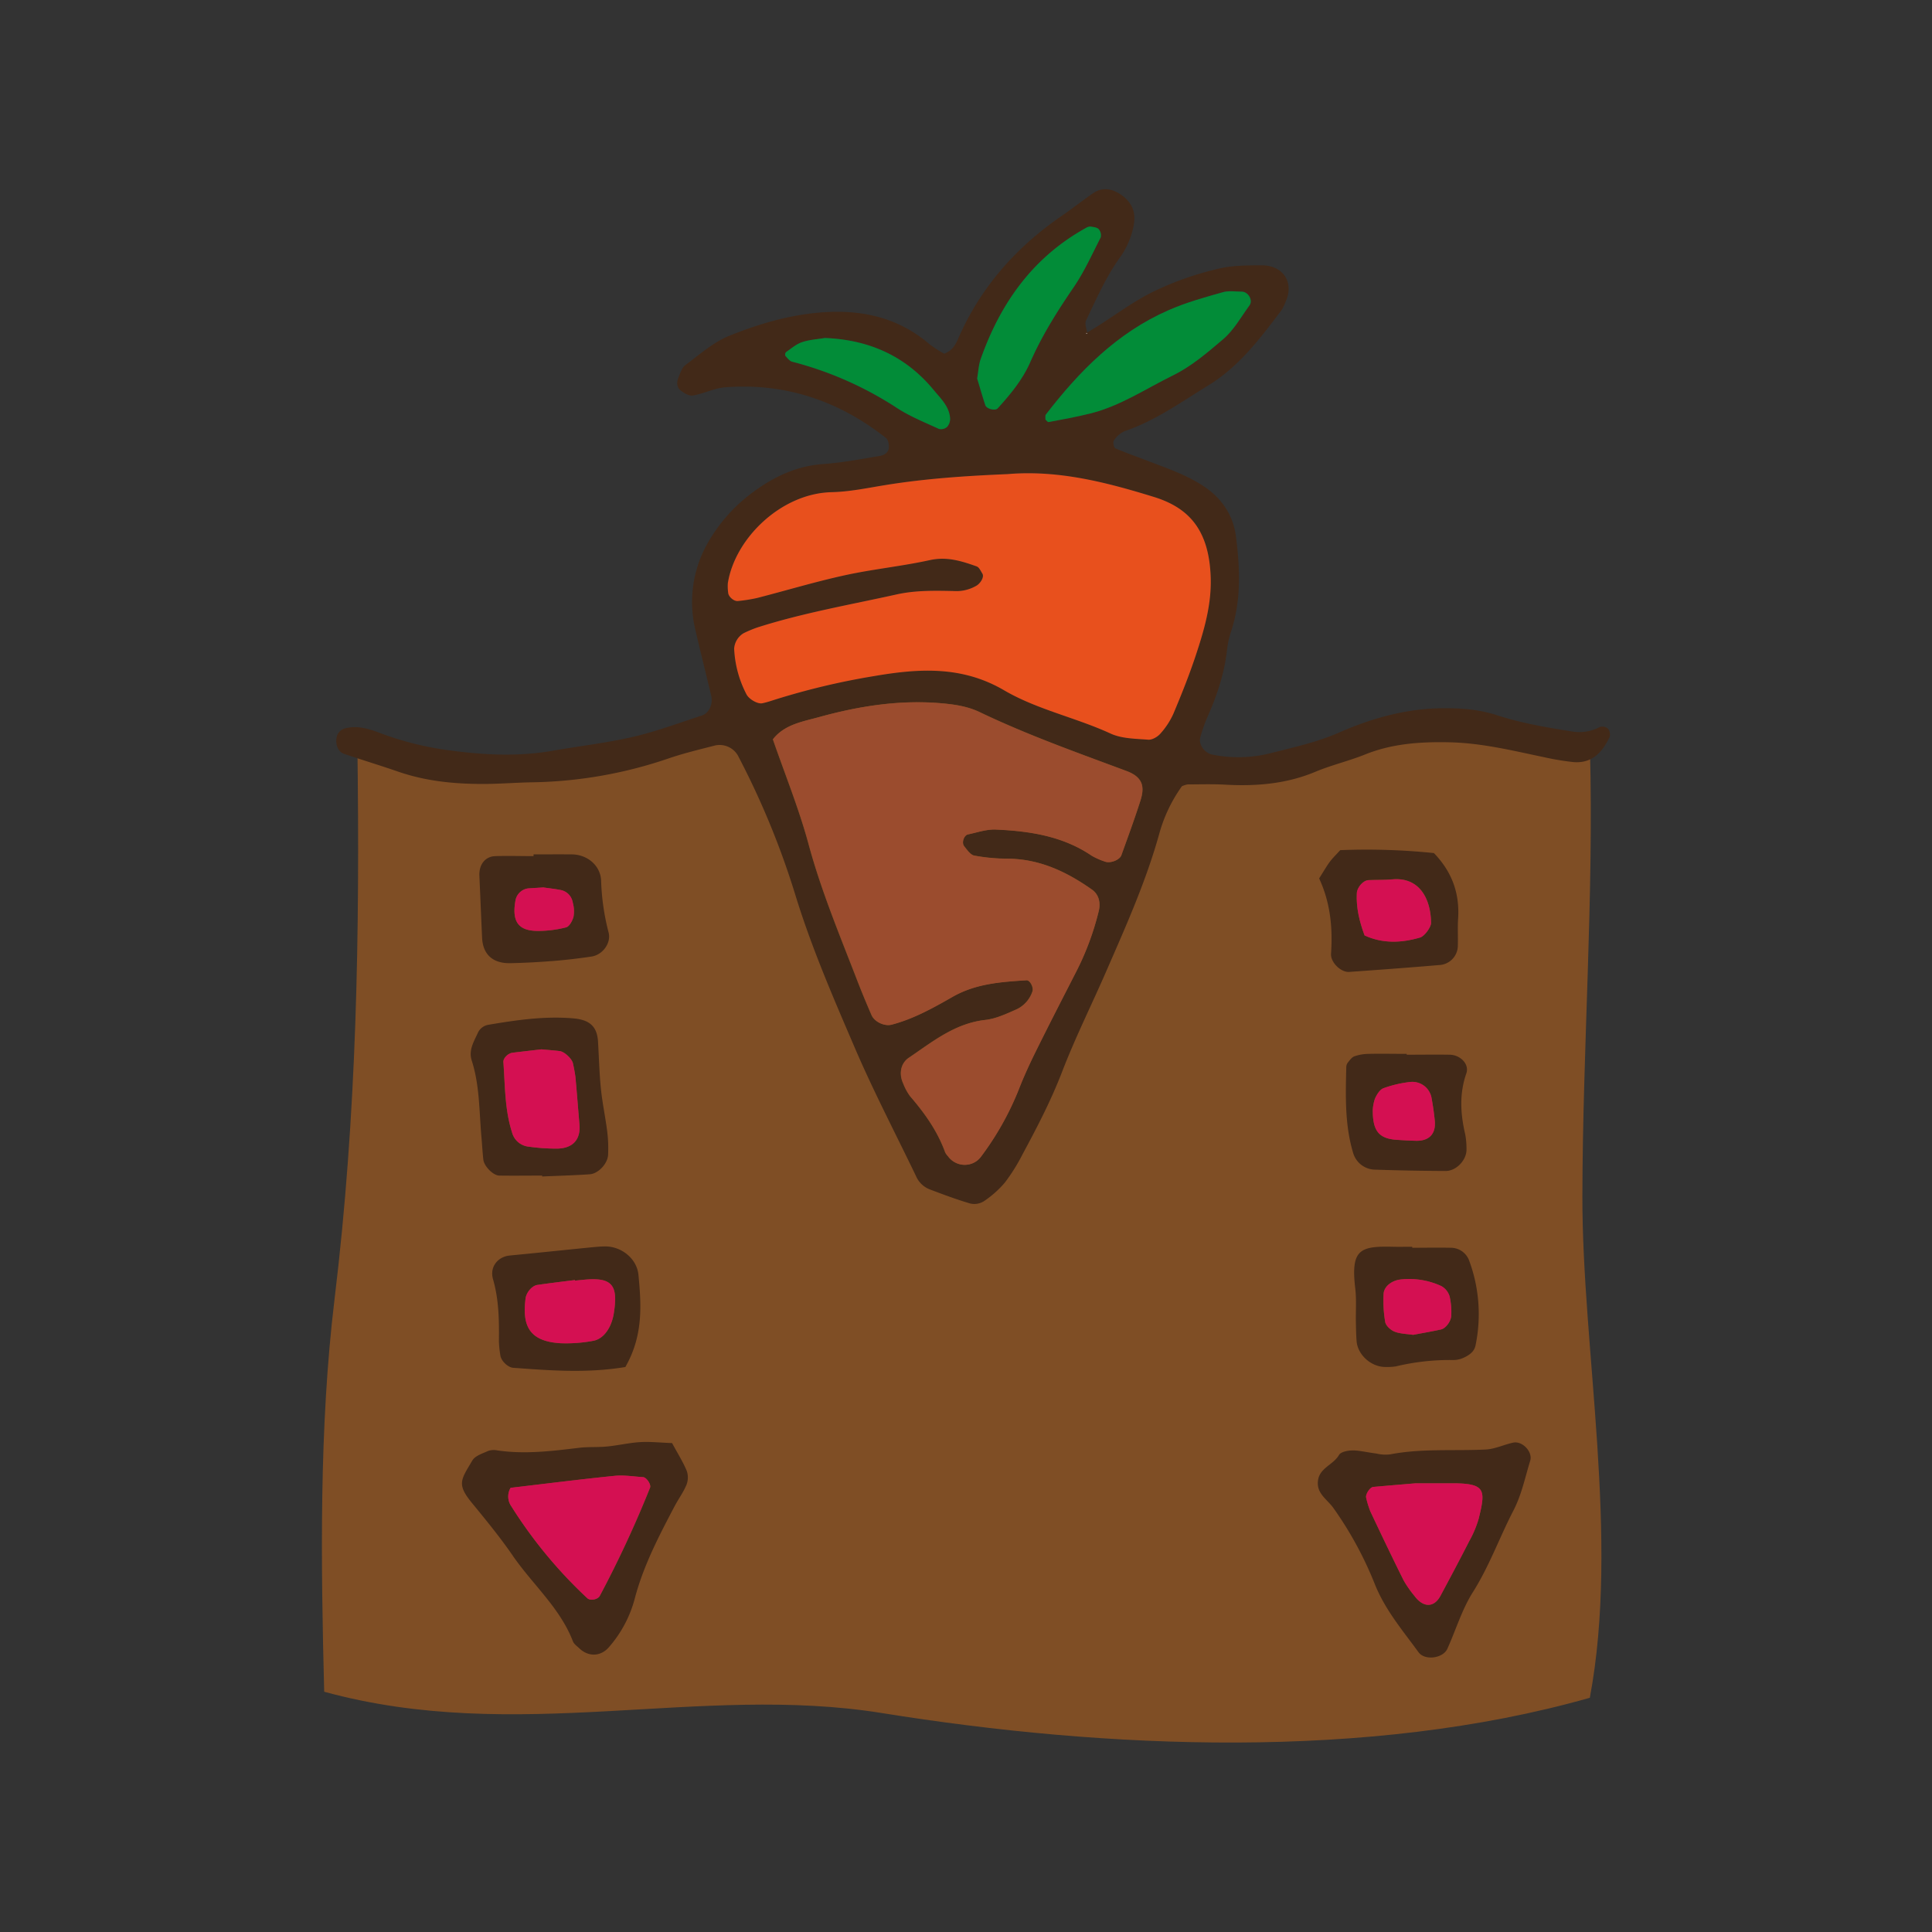 <svg id="fe2adfdb-623a-4209-9055-d399a766fc84" data-name="Layer 2" xmlns="http://www.w3.org/2000/svg" viewBox="0 0 750 750">
  <rect x="0" y="0" width="750" height="750" fill="#333333" stroke="none"/>
  <defs>
    <style>
      .e2d9878a-bda6-4639-b5b8-16f03948b18c {
        fill: #7f4e25;
      }

      .a408f6ea-4d6a-49f2-ad42-324561e91535 {
        fill: #422918;
      }

      .b5c59b3a-506f-4794-866d-5b15ed8d7004 {
        fill: #9b4c2e;
      }

      .f54774bb-ffd6-4036-b819-3002b14cdc08 {
        fill: #e8501d;
      }

      .f81845c5-bf75-40aa-8162-8df31ece3b11 {
        fill: #028c38;
      }

      .b117851d-2f96-432d-901c-76a633cc9365 {
        fill: #fff;
      }

      .a81d88f4-0c82-42f6-baca-a35c73e0c0e8 {
        fill: #d41052;
      }
    </style>
  </defs>
  <g>
    <path class="e2d9878a-bda6-4639-b5b8-16f03948b18c" d="M405.73,279.84c-75-35.3-176.54,35.55-267,8.82,1,74.18-.21,144.41-8.88,215.84-6,49.61-5.28,102.07-4,152.23,75,20.55,145.61-3.12,216.47,8.27,87,14,188.85,18.51,274.85-5.92,11.64-62-3-135.36-2.89-194.62.1-57.86,4.48-116.12,2.94-173.75-43.41-4.68-74.18-6.44-115.52,2-34,6.94-63.38,5.5-96-10.66"></path>
    <path class="a408f6ea-4d6a-49f2-ad42-324561e91535" d="M320.25,131.21c-2.92.51-6.07.69-8.95,1.66-2.24.76-4.18,2.47-6.18,3.85a1.45,1.45,0,0,0-.24,1.43c.77.87,1.62,2,2.64,2.27A137.48,137.48,0,0,1,348,158.27c5.11,3.36,10.92,5.69,16.51,8.27a3.54,3.54,0,0,0,3.13-.81,4.69,4.69,0,0,0,1.18-3.3c-.32-4.66-3.66-7.72-6.38-11-10.87-13.21-25.1-19.53-42.21-20.21m59.08,15.72c1,3.36,2,6.89,3.17,10.37.49,1.48,3.84,2.29,4.77,1.26,5-5.48,9.71-11.19,12.73-18.07,4.51-10.23,10.4-19.61,16.7-28.83,4.16-6.07,7.23-12.91,10.59-19.49A3.64,3.64,0,0,0,426.5,89c-.69-.72-2.1-.84-3.23-1a3.14,3.14,0,0,0-1.74.56c-20.55,11.36-33.16,29.14-40.82,50.85-.81,2.28-.9,4.82-1.38,7.57m26.52,15.82c.44.37.94,1.11,1.28,1,5.42-1,10.86-2,16.22-3.34,11.56-2.89,21.42-9.55,32-14.73,7.37-3.63,13.46-8.94,19.55-14.1,4.13-3.52,6.93-8.63,10.21-13.1,1.45-2-.5-5.35-3-5.35s-5.1-.45-7.38.22c-7.12,2.09-14.34,4.1-21.11,7.06C433.7,129.14,419,144.05,406,160.92c-.31.41-.11,1.22-.15,1.83m-14.69,21.31c-16.09.67-32.21,1.72-48.11,4.33-6.75,1.12-13.39,2.51-20.25,2.66-19.65.46-37.56,18-40.3,35.34a17,17,0,0,0,.12,3.7c.09,1.56,2.29,3.44,3.85,3.23a66.4,66.4,0,0,0,7.3-1.16c11.4-2.93,22.71-6.35,34.21-8.85,10.91-2.39,22.1-3.5,33-5.88,6.57-1.46,12.29.37,18.13,2.46.94.33,1.54,1.76,2.18,2.77.81,1.25-.62,3.64-2.12,4.61a15.43,15.43,0,0,1-8.92,2.17c-7.46-.17-14.9-.32-22.26,1.32-18.14,4-36.49,7.18-54.23,12.88a45.66,45.66,0,0,0-5.11,2.15,7.52,7.52,0,0,0-3.7,6,41.94,41.94,0,0,0,4.87,17.83c1,1.84,4.32,3.8,6.15,3.39a34.78,34.78,0,0,0,3.6-1,279.45,279.45,0,0,1,39.72-9.57c17.28-3,34.08-4.12,50.49,5.5,12.78,7.49,27.78,10.55,41.35,16.8,4.32,2,9.66,2,14.58,2.38,1.54.13,3.64-1.1,4.74-2.36a29.62,29.62,0,0,0,5.06-7.74c3.11-7.39,6.09-14.86,8.63-22.46,3.31-10,6.27-20.08,5.84-30.9-.74-18.16-8.61-26.64-22.12-30.8-18.42-5.68-37.08-10.52-56.71-8.83M300,287.05c4.7,13.58,10.11,26.86,13.83,40.6,4.89,18.08,12.06,35.24,18.77,52.61,1.79,4.63,3.7,9.22,5.66,13.76,1.19,2.75,5.1,4.45,7.82,3.74,8.52-2.23,16.14-6.51,23.68-10.82,9-5.12,18.77-5.78,28.65-6.41,1.42-.1,2.89,2.9,2.32,4.37a11.81,11.81,0,0,1-6,6.84c-3.95,1.75-8.07,3.72-12.27,4.18-11.79,1.32-20.48,8.45-29.69,14.69-3.16,2.14-3.95,6.26-2.19,10a20.91,20.91,0,0,0,2.66,4.91c5.7,6.6,10.68,13.59,13.65,21.88a7.59,7.59,0,0,0,1.12,1.48c3.12,4.27,9.67,4.41,12.71.22a112.55,112.55,0,0,0,14.62-25.92c2-5.2,4.36-10.28,6.84-15.29,4.95-10,10.08-20,15.17-29.93a107.31,107.31,0,0,0,9.23-24.37c.82-3.48-.15-6.52-2.65-8.28-9.85-6.92-20.36-11.9-32.75-12a71.75,71.75,0,0,1-12.93-1.2c-1.49-.28-2.81-2.23-3.93-3.64s-.06-4.26,1.47-4.58c3.6-.76,7.28-2.05,10.87-1.89,13.11.6,26,2.52,37.21,10.18a27.56,27.56,0,0,0,5.07,2.24c2,.82,5.74-.54,6.42-2.47,2.51-7,5.11-14,7.37-21.13,1.55-4.87,1.44-9-5.34-11.52-19.19-7.15-38.52-14-57-22.86-4.58-2.2-9.43-2.95-14.42-3.41-16.34-1.51-32.31,1-47.9,5.3-6.31,1.75-13.55,2.83-18,8.67M421.78,129.22c9.17-5.22,17.36-12,27-16.51a120,120,0,0,1,24.6-8.48C478.75,103,484.49,103,490,103c8.26.09,12.44,6.83,9.09,14.09a18.1,18.1,0,0,1-1.62,3.34c-8.25,10.89-16.42,21.84-28.37,29.16-10.56,6.47-20.65,13.78-32.57,17.8A10.12,10.12,0,0,0,432.4,171c-.44.59,0,2.78.53,3,3.95,1.74,8.05,3.15,12.08,4.71,7.53,2.9,15.21,5.44,22.07,9.92,7.22,4.74,11.68,11.36,12.73,19.72,1.56,12.35,2.1,24.77-1.95,36.91a35.33,35.33,0,0,0-1.56,7.26c-1.07,9.38-4.1,18.12-7.94,26.66a62.67,62.67,0,0,0-2.39,7c-.85,2.75,1.67,6.2,4.72,6.77a51.12,51.12,0,0,0,22.23-.48c9-2.31,18.05-4.24,26.7-8,12.54-5.53,25.72-9.28,39.62-9.52,7.47-.12,14.71.36,22,2.73,9.41,3.07,19.26,4.73,29.1,6.29A16.85,16.85,0,0,0,621,282.24a3.43,3.43,0,0,1,3.15.55,3.66,3.66,0,0,1,.7,3.31c-2.82,5.95-6.9,10.43-14.23,9.72A101.55,101.55,0,0,1,599.67,294c-12.17-2.54-24.22-5.54-36.78-5.84-11.29-.25-22.3.44-32.95,4.72-6.33,2.55-13.05,4.1-19.34,6.74-11.21,4.68-22.81,5.64-34.74,5-4.94-.29-9.9-.13-14.86-.11a10.21,10.21,0,0,0-2.17.69,58.21,58.21,0,0,0-8.68,18c-5.12,18.62-13,36.16-20.68,53.79-5.69,13.08-12.1,25.88-17.21,39.19C408,427.22,402.6,437.63,397,448a72.17,72.17,0,0,1-6.9,11.06,39.34,39.34,0,0,1-8.26,7.32,7,7,0,0,1-5.27.8c-5.34-1.57-10.57-3.54-15.79-5.52a9.56,9.56,0,0,1-5.18-5.09c-8.06-16.77-16.71-33.29-24-50.37-8.33-19.39-16.71-38.73-22.91-59a316.22,316.22,0,0,0-21.92-53.29,8.18,8.18,0,0,0-9.33-4.48c-6,1.54-12.07,3-17.93,5a171.54,171.54,0,0,1-53,9.26c-5.59.1-11.18.53-16.78.62-11.87.17-23.58-.8-34.93-4.68-7-2.43-14.18-4.59-21.25-7-2.25-.76-3.32-3.43-2.92-6.1a4.47,4.47,0,0,1,3.51-3.82c4.4-1.11,8.64.08,12.75,1.61A121.45,121.45,0,0,0,172,290.94c14.22,2.06,28.37,3,42.62.49,10.37-1.83,20.88-3,31.11-5.38,9.06-2.1,17.83-5.4,26.7-8.27,2.79-.9,4.43-4.38,3.67-7.66-2-8.47-4.15-16.9-6.1-25.38A46.14,46.14,0,0,1,274,212.15a62.81,62.81,0,0,1,18.2-21c8.06-6,16.87-10.22,27.23-11,7.42-.52,14.78-1.91,22.12-3.16,1.72-.29,3.61-1.37,3.51-3.64,0-1.15-.33-2.7-1.1-3.31-18.31-14.44-39.06-21.47-62.44-19.69-4.23.32-8.29,2.47-12.53,3.19-1.46.26-3.46-.93-4.81-2-1.56-1.24-1.52-3.3-.78-5.07s1.36-3.78,2.71-4.79c5.49-4.05,10.8-8.83,17-11.33,10.91-4.39,22.27-7.82,34.16-8.93,16.1-1.53,30.91,1.36,43.56,12.2a46.31,46.31,0,0,0,5.71,3.69c3.22-1.25,4.37-3.48,5.37-5.74,8.68-19.93,22.46-35.56,40.29-47.79,4.1-2.82,8-5.91,12.09-8.74,3.74-2.6,7.84-1.92,11.91,1.3C440,79.52,441,83.14,440,87.93a31,31,0,0,1-5.15,11.89c-5.49,7.63-9.23,16.18-13.24,24.58-.66,1.36.31,3.51.5,5.27-.05-.24-.67,0-.34-.45"></path>
    <path class="a408f6ea-4d6a-49f2-ad42-324561e91535" d="M549.69,575.81c-3.05.25-9.83.81-16.59,1.42-1.33.12-3.12,2.93-2.76,4.21a35.67,35.67,0,0,0,1.63,5.29c4.22,9,8.49,17.89,12.91,26.75a43.17,43.17,0,0,0,4.22,6.08c3.42,4.61,7.59,4.59,10.09-.07,3.81-7.1,7.59-14.21,11.26-21.39a40.75,40.75,0,0,0,3.57-8.54c2.73-11,2.7-13.6-9.43-13.75-3.71,0-7.44,0-14.9,0m-15.55-11.59a15.11,15.11,0,0,0,5.47.37c12.32-2.38,24.77-1.27,37.15-1.89,3.59-.17,7.07-1.91,10.66-2.67s7.65,3.62,6.61,7c-2,6.51-3.34,13.24-6.53,19.37-5.42,10.46-9.35,21.59-15.72,31.66-4.27,6.73-6.6,14.67-9.92,22-1.69,3.74-8.78,4.67-11.2,1.33-6.17-8.5-13-16.45-17-26.54a140.65,140.65,0,0,0-16-29.39c-2.42-3.45-6.77-5.67-6-10.83.71-4.87,5.95-6,8.14-9.81.68-1.19,3.24-1.71,5-1.76,2.45-.08,4.92.57,9.3,1.18"></path>
    <path class="a408f6ea-4d6a-49f2-ad42-324561e91535" d="M198.23,577.56a6.63,6.63,0,0,0,.26,7.18A179.27,179.27,0,0,0,228,620.41c1.14,1.08,4.07.56,4.85-.89a423.5,423.5,0,0,0,19.52-42c.5-1.19-1.35-4-2.71-4.09-3.69-.22-7.43-.87-11.07-.49-13.53,1.36-27,3.08-40.32,4.64m62.6-17.43c2.35,4.35,4.34,7.47,5.73,10.86a7.82,7.82,0,0,1-.09,5.33c-1.15,2.83-3,5.35-4.48,8.09-6.05,11.48-12.08,23-15.48,35.62a46.84,46.84,0,0,1-10.28,19.51c-3.13,3.51-7.81,3.72-11.38.32-.89-.85-2.07-1.64-2.48-2.71-5-13-15.68-22.09-23.35-33.25-4.89-7.13-10.42-13.84-15.9-20.54-6-7.3-4.16-9,.22-16.45,1.07-1.82,3.95-2.69,6.14-3.69a7.05,7.05,0,0,1,3.66-.18c10.55,1.54,21,.26,31.42-1,3.66-.46,7.38-.17,11.05-.53,4.29-.42,8.54-1.43,12.83-1.7,3.66-.24,7.35.18,12.39.37"></path>
    <path class="a408f6ea-4d6a-49f2-ad42-324561e91535" d="M210.14,407.36c-3.89.45-7.56.86-11.21,1.3-1.74.23-3.64,2.14-3.54,3.61.68,9.15.51,18.42,3.36,27.32a7.47,7.47,0,0,0,6.58,5.55,77.82,77.82,0,0,0,11,.75c6.09-.14,9.08-3.57,8.6-9.32-.51-6.13-1-12.25-1.57-18.37a50,50,0,0,0-.93-5.4c-.38-1.83-3.31-4.56-5.18-4.78-2.42-.29-4.86-.46-7.09-.66m.3,49c-5.56,0-11.11.08-16.65,0-2.39-.05-5.88-3.63-6.18-6.18-.34-3.05-.49-6.13-.77-9.19-.85-9.83-.67-19.78-3.74-29.32-1.25-3.91.74-7.16,2.3-10.54a5.52,5.52,0,0,1,4.11-3.3c11-1.86,22-3.47,33.13-2.49,6.26.56,9.14,3.15,9.49,9,.37,6.12.51,12.26,1.13,18.36.56,5.51,1.74,11,2.43,16.45a52.87,52.87,0,0,1,.35,9.16c-.17,3.43-3.81,7.32-7.12,7.54-6.15.43-12.32.58-18.48.86v-.31"></path>
    <path class="a408f6ea-4d6a-49f2-ad42-324561e91535" d="M223.21,497.15a2.12,2.12,0,0,1,0-.24c-4.89.62-9.76,1.2-14.61,1.9-2.09.31-4.28,2.94-4.56,5.25-1.33,10.4,1.23,16.56,13.29,17.37a57.45,57.45,0,0,0,12.81-.9c3.18-.52,5.34-3,6.71-5.86a18.64,18.64,0,0,0,1.5-5.27c1.67-10.72-.94-13.58-11.44-12.62-1.23.11-2.46.24-3.68.37m19.45,33.54c-15,2.46-29.23,1.32-43.44.29-2.12-.15-4.77-2.77-5-4.83a38.11,38.11,0,0,1-.56-5.52c.09-8.09,0-16.09-2.28-24-1.41-4.83,1.86-8.79,6.49-9.24,10.46-1,20.92-2.11,31.4-3.15,1.85-.18,3.71-.36,5.56-.38,6.36-.07,12.39,4.72,13,11.06,1.12,11.77,1.88,23.61-5.11,35.79"></path>
    <path class="a408f6ea-4d6a-49f2-ad42-324561e91535" d="M211.05,344.52l-6,.38a5.72,5.72,0,0,0-4.92,4.53c-1.54,8.34,1.05,12,8.86,11.95A43.84,43.84,0,0,0,219.77,360c1.28-.35,2.46-2.56,2.87-4.12a12.17,12.17,0,0,0-.26-5.35c-.53-2.49-2-4.46-4.66-5-2.38-.46-4.79-.71-6.67-1m-3.89-12.86c5,0,9.91-.05,14.87,0,6,.08,11,4.31,11.32,10.05a90.47,90.47,0,0,0,2.88,20.17c1.15,4.16-2.28,8.82-6.66,9.45-4.88.72-9.8,1.31-14.72,1.7-5.56.44-11.14.75-16.7.86-6.85.15-10.66-3.37-11-9.79-.36-8-.69-16.08-1.05-24.13-.2-4.32,2.21-7.5,6.16-7.63,4.94-.17,9.9,0,14.86,0v-.66"></path>
    <path class="a408f6ea-4d6a-49f2-ad42-324561e91535" d="M529.72,363.11c7.06,3.23,14.28,2.94,21.59.79,1.63-.47,4.24-3.92,4.23-5.69-.11-9.59-4.65-17.77-15-16.87-3.06.28-6.15.16-9.23.3-2.13.1-4.46,2.85-4.59,5.06-.31,5.64,1,11,3,16.41M512.09,341c2.06-3.27,3-4.91,4.08-6.37s2.44-2.76,4.1-4.6a255.58,255.58,0,0,1,36.37,1.13c7,7.26,10,15.52,9.41,25.28-.25,3.69,0,7.4-.13,11.08a7.59,7.59,0,0,1-7.25,7.11c-11.62,1-23.25,1.84-34.88,2.67-3.23.23-7.31-3.67-7.08-7.08.67-9.95-.2-19.67-4.62-29.22"></path>
    <path class="a408f6ea-4d6a-49f2-ad42-324561e91535" d="M548.6,518.18c3.59-.68,7.19-1.29,10.76-2.08,1.95-.43,4.06-3.32,4-5.57a27.91,27.91,0,0,0-.65-7.27,6.84,6.84,0,0,0-3.22-4,29.76,29.76,0,0,0-16.1-2.52c-3.18.46-6.2,2.68-6.31,5.65a48.81,48.81,0,0,0,.64,10.81c.27,1.47,2.08,3.13,3.59,3.73,2.19.88,4.75.88,7.25,1.26m-.33-33.81c5,0,9.94-.1,14.89,0a7.57,7.57,0,0,1,7.21,5,59.73,59.73,0,0,1,2.47,32.91c-.53,2.62-2.76,4-5.13,5a9.36,9.36,0,0,1-3.63.67,89.62,89.62,0,0,0-22.18,2.47,19.73,19.73,0,0,1-3.7.22c-5.56.23-11.08-4.51-11.53-10-.2-2.47-.23-5-.28-7.45-.08-4.35.27-8.75-.24-13-1.8-15.23,1.82-16.51,14.66-16.21,2.49.06,5,0,7.46,0Z"></path>
    <path class="a408f6ea-4d6a-49f2-ad42-324561e91535" d="M532.91,431c0,8.14,2.49,11,9.37,11.47,2.43.16,4.87.3,7.3.36,5.22.16,7.92-2.67,7.4-7.87-.31-3-.75-6.05-1.31-9a7.56,7.56,0,0,0-8.06-5.95,45.13,45.13,0,0,0-10.54,2.45c-1.44.53-2.62,2.49-3.33,4.08a16.41,16.41,0,0,0-.83,4.49m13.17-21.59c5.58,0,11.16-.09,16.74,0,4.15.09,7.64,3.69,6.41,7.25-2.79,8-2.28,15.8-.41,23.77a31,31,0,0,1,.47,5.55c.2,4.13-3.84,8.58-8.1,8.56q-13.91-.06-27.81-.53a9,9,0,0,1-8.11-6.54c-3.25-10.87-2.91-22-2.65-33.18a3,3,0,0,1,.55-1.75c.76-.94,1.57-2.13,2.61-2.51a17.28,17.28,0,0,1,5.44-.95c5-.12,9.9,0,14.86,0v.35"></path>
    <path class="b5c59b3a-506f-4794-866d-5b15ed8d7004" d="M300,287.05c4.5-5.83,11.74-6.92,18-8.67,15.58-4.31,31.56-6.81,47.9-5.31,5,.46,9.83,1.22,14.42,3.42,18.52,8.86,37.85,15.7,57,22.86,6.77,2.52,6.89,6.65,5.34,11.53-2.27,7.1-4.86,14.1-7.37,21.13-.69,1.91-4.41,3.28-6.42,2.46a27.52,27.52,0,0,1-5.07-2.25c-11.25-7.65-24.1-9.58-37.21-10.17-3.59-.16-7.27,1.14-10.88,1.9-1.53.32-2.51,3.27-1.45,4.58s2.42,3.36,3.92,3.64a71.84,71.84,0,0,0,12.93,1.2c12.39.06,22.9,5,32.74,12,2.5,1.75,3.48,4.78,2.66,8.27A106.92,106.92,0,0,1,417.4,378c-5.09,9.95-10.21,19.89-15.17,29.92-2.47,5-4.82,10.1-6.83,15.3a113.63,113.63,0,0,1-14.64,25.92,7.94,7.94,0,0,1-12.7-.24A6.44,6.44,0,0,1,367,447.4c-3-8.28-8-15.28-13.67-21.86a21.7,21.7,0,0,1-2.65-4.92c-1.76-3.75-1-7.88,2.19-10,9.21-6.23,17.9-13.36,29.69-14.67,4.2-.47,8.33-2.45,12.28-4.18a11.84,11.84,0,0,0,6-6.85c.59-1.47-.89-4.46-2.32-4.37-9.88.64-19.68,1.3-28.64,6.41-7.54,4.31-15.17,8.58-23.69,10.82-2.71.71-6.62-1-7.8-3.73q-3-6.84-5.67-13.76c-6.71-17.37-13.89-34.53-18.77-52.61-3.73-13.75-9.13-27-13.83-40.61"></path>
    <path class="f54774bb-ffd6-4036-b819-3002b14cdc08" d="M391.15,184.05c19.64-1.67,38.31,3.16,56.72,8.84,13.52,4.16,21.38,12.63,22.11,30.8.45,10.83-2.52,20.89-5.84,30.91-2.53,7.6-5.51,15.06-8.62,22.45a29.87,29.87,0,0,1-5.06,7.74c-1.09,1.26-3.2,2.48-4.74,2.36-4.91-.39-10.25-.39-14.59-2.38-13.55-6.24-28.55-9.31-41.34-16.8-16.42-9.61-33.2-8.47-50.49-5.51A279.16,279.16,0,0,0,299.58,272a37,37,0,0,1-3.61,1c-1.82.41-5.17-1.56-6.15-3.39A42.46,42.46,0,0,1,285,251.79a7.58,7.58,0,0,1,3.71-6,47.61,47.61,0,0,1,5.11-2.15c17.73-5.69,36.08-8.85,54.22-12.88,7.37-1.64,14.81-1.48,22.28-1.32a15.33,15.33,0,0,0,8.91-2.18c1.5-1,2.93-3.35,2.12-4.6-.63-1-1.24-2.44-2.19-2.78-5.84-2.07-11.54-3.9-18.12-2.46-10.91,2.4-22.1,3.5-33,5.88-11.51,2.51-22.8,5.93-34.22,8.86a63.55,63.55,0,0,1-7.29,1.15c-1.57.23-3.77-1.66-3.85-3.21a18.63,18.63,0,0,1-.13-3.72c2.76-17.35,20.65-34.86,40.31-35.32,6.87-.16,13.5-1.55,20.25-2.66,15.91-2.62,32-3.68,48.1-4.35"></path>
    <path class="f81845c5-bf75-40aa-8162-8df31ece3b11" d="M405.85,162.76c0-.63-.16-1.42.15-1.83,13-16.87,27.69-31.78,47.55-40.48,6.77-3,14-5,21.12-7,2.27-.68,4.89-.24,7.37-.23s4.48,3.36,3,5.34c-3.28,4.49-6.08,9.6-10.21,13.11-6.09,5.17-12.18,10.47-19.55,14.09-10.53,5.18-20.4,11.85-32,14.75-5.36,1.34-10.8,2.3-16.22,3.34-.35.06-.84-.68-1.28-1"></path>
    <path class="f81845c5-bf75-40aa-8162-8df31ece3b11" d="M379.33,146.93c.48-2.76.57-5.29,1.38-7.57,7.66-21.7,20.27-39.48,40.82-50.86a3.4,3.4,0,0,1,1.74-.56c1.13.18,2.54.3,3.23,1a3.66,3.66,0,0,1,.8,3.21c-3.37,6.59-6.44,13.43-10.6,19.5-6.3,9.21-12.19,18.59-16.7,28.81-3,6.89-7.73,12.6-12.73,18.09-.93,1-4.28.2-4.77-1.26-1.15-3.5-2.15-7-3.17-10.38"></path>
    <path class="f81845c5-bf75-40aa-8162-8df31ece3b11" d="M320.26,131.21c17.1.68,31.33,7,42.2,20.2,2.71,3.29,6.06,6.36,6.37,11a4.69,4.69,0,0,1-1.16,3.3,3.57,3.57,0,0,1-3.13.81c-5.6-2.58-11.42-4.91-16.53-8.27a136.86,136.86,0,0,0-40.5-17.84c-1-.28-1.85-1.41-2.63-2.28a1.47,1.47,0,0,1,.24-1.43c2-1.37,3.93-3.09,6.18-3.85,2.88-1,6-1.15,9-1.66"></path>
    <path class="b117851d-2f96-432d-901c-76a633cc9365" d="M421.78,129.22c-.33.47.29.21.34.45l-.34-.45"></path>
    <path class="a81d88f4-0c82-42f6-baca-a35c73e0c0e8" d="M549.69,575.81c7.47,0,11.18,0,14.91,0,12.11.14,12.14,2.73,9.42,13.75a40.38,40.38,0,0,1-3.57,8.52c-3.66,7.19-7.45,14.3-11.25,21.4-2.51,4.67-6.68,4.67-10.09.07a42.25,42.25,0,0,1-4.24-6.08c-4.41-8.86-8.67-17.8-12.9-26.74a34.74,34.74,0,0,1-1.62-5.31c-.36-1.26,1.43-4.08,2.74-4.2,6.77-.6,13.54-1.16,16.6-1.42"></path>
    <path class="a81d88f4-0c82-42f6-baca-a35c73e0c0e8" d="M198.22,577.56c13.32-1.57,26.82-3.27,40.33-4.65,3.64-.37,7.38.27,11.08.5,1.35.08,3.2,2.89,2.7,4.1a431,431,0,0,1-19.5,42c-.8,1.46-3.72,2-4.86.9a179.32,179.32,0,0,1-29.48-35.68,6.63,6.63,0,0,1-.27-7.18"></path>
    <path class="a81d88f4-0c82-42f6-baca-a35c73e0c0e8" d="M210.14,407.36c2.23.2,4.67.38,7.09.66,1.86.22,4.8,3,5.18,4.78s.77,3.59,1,5.4c.57,6.12,1,12.24,1.55,18.37.48,5.75-2.51,9.18-8.6,9.32a76.36,76.36,0,0,1-11-.75,7.45,7.45,0,0,1-6.57-5.54c-2.86-8.91-2.69-18.18-3.36-27.33-.11-1.47,1.79-3.38,3.53-3.59,3.65-.46,7.32-.87,11.21-1.32"></path>
    <path class="a81d88f4-0c82-42f6-baca-a35c73e0c0e8" d="M223.21,497.14c1.23-.12,2.45-.26,3.68-.37,10.5-.94,13.11,1.9,11.44,12.64a18.67,18.67,0,0,1-1.5,5.26c-1.37,2.86-3.53,5.33-6.71,5.86a56.28,56.28,0,0,1-12.81.89c-12.06-.81-14.62-7-13.29-17.36.29-2.31,2.48-4.94,4.56-5.24,4.85-.72,9.74-1.29,14.61-1.91a1.79,1.79,0,0,0,0,.23"></path>
    <path class="a81d88f4-0c82-42f6-baca-a35c73e0c0e8" d="M211.05,344.52c1.88.27,4.29.52,6.67,1a5.87,5.87,0,0,1,4.66,5,12.17,12.17,0,0,1,.26,5.35c-.41,1.57-1.59,3.77-2.87,4.12A43.84,43.84,0,0,1,209,361.38c-7.81.07-10.41-3.61-8.86-12a5.75,5.75,0,0,1,4.92-4.52l6-.38"></path>
    <path class="a81d88f4-0c82-42f6-baca-a35c73e0c0e8" d="M529.72,363.11c-2-5.44-3.28-10.77-3-16.42.12-2.21,2.47-5,4.59-5,3.07-.14,6.17,0,9.22-.3,10.33-.92,14.86,7.27,15,16.86,0,1.77-2.59,5.21-4.21,5.7-7.32,2.15-14.55,2.42-21.6-.8"></path>
    <path class="a81d88f4-0c82-42f6-baca-a35c73e0c0e8" d="M548.6,518.18c-2.5-.38-5.05-.38-7.25-1.26-1.5-.6-3.33-2.27-3.6-3.73a48.81,48.81,0,0,1-.63-10.81c.11-3,3.13-5.19,6.31-5.65a29.73,29.73,0,0,1,16.11,2.52,6.79,6.79,0,0,1,3.21,4,27.44,27.44,0,0,1,.64,7.27c0,2.25-2.08,5.14-4,5.57-3.57.79-7.17,1.4-10.77,2.08"></path>
    <path class="a81d88f4-0c82-42f6-baca-a35c73e0c0e8" d="M532.91,431a16.42,16.42,0,0,1,.84-4.49c.7-1.58,1.88-3.54,3.32-4.08A44.9,44.9,0,0,1,547.6,420a7.58,7.58,0,0,1,8.07,5.94c.56,3,1,6,1.3,9.05.54,5.18-2.17,8-7.39,7.86-2.44-.06-4.87-.2-7.29-.36-6.9-.45-9.42-3.33-9.38-11.47"></path>
  </g>
</svg>